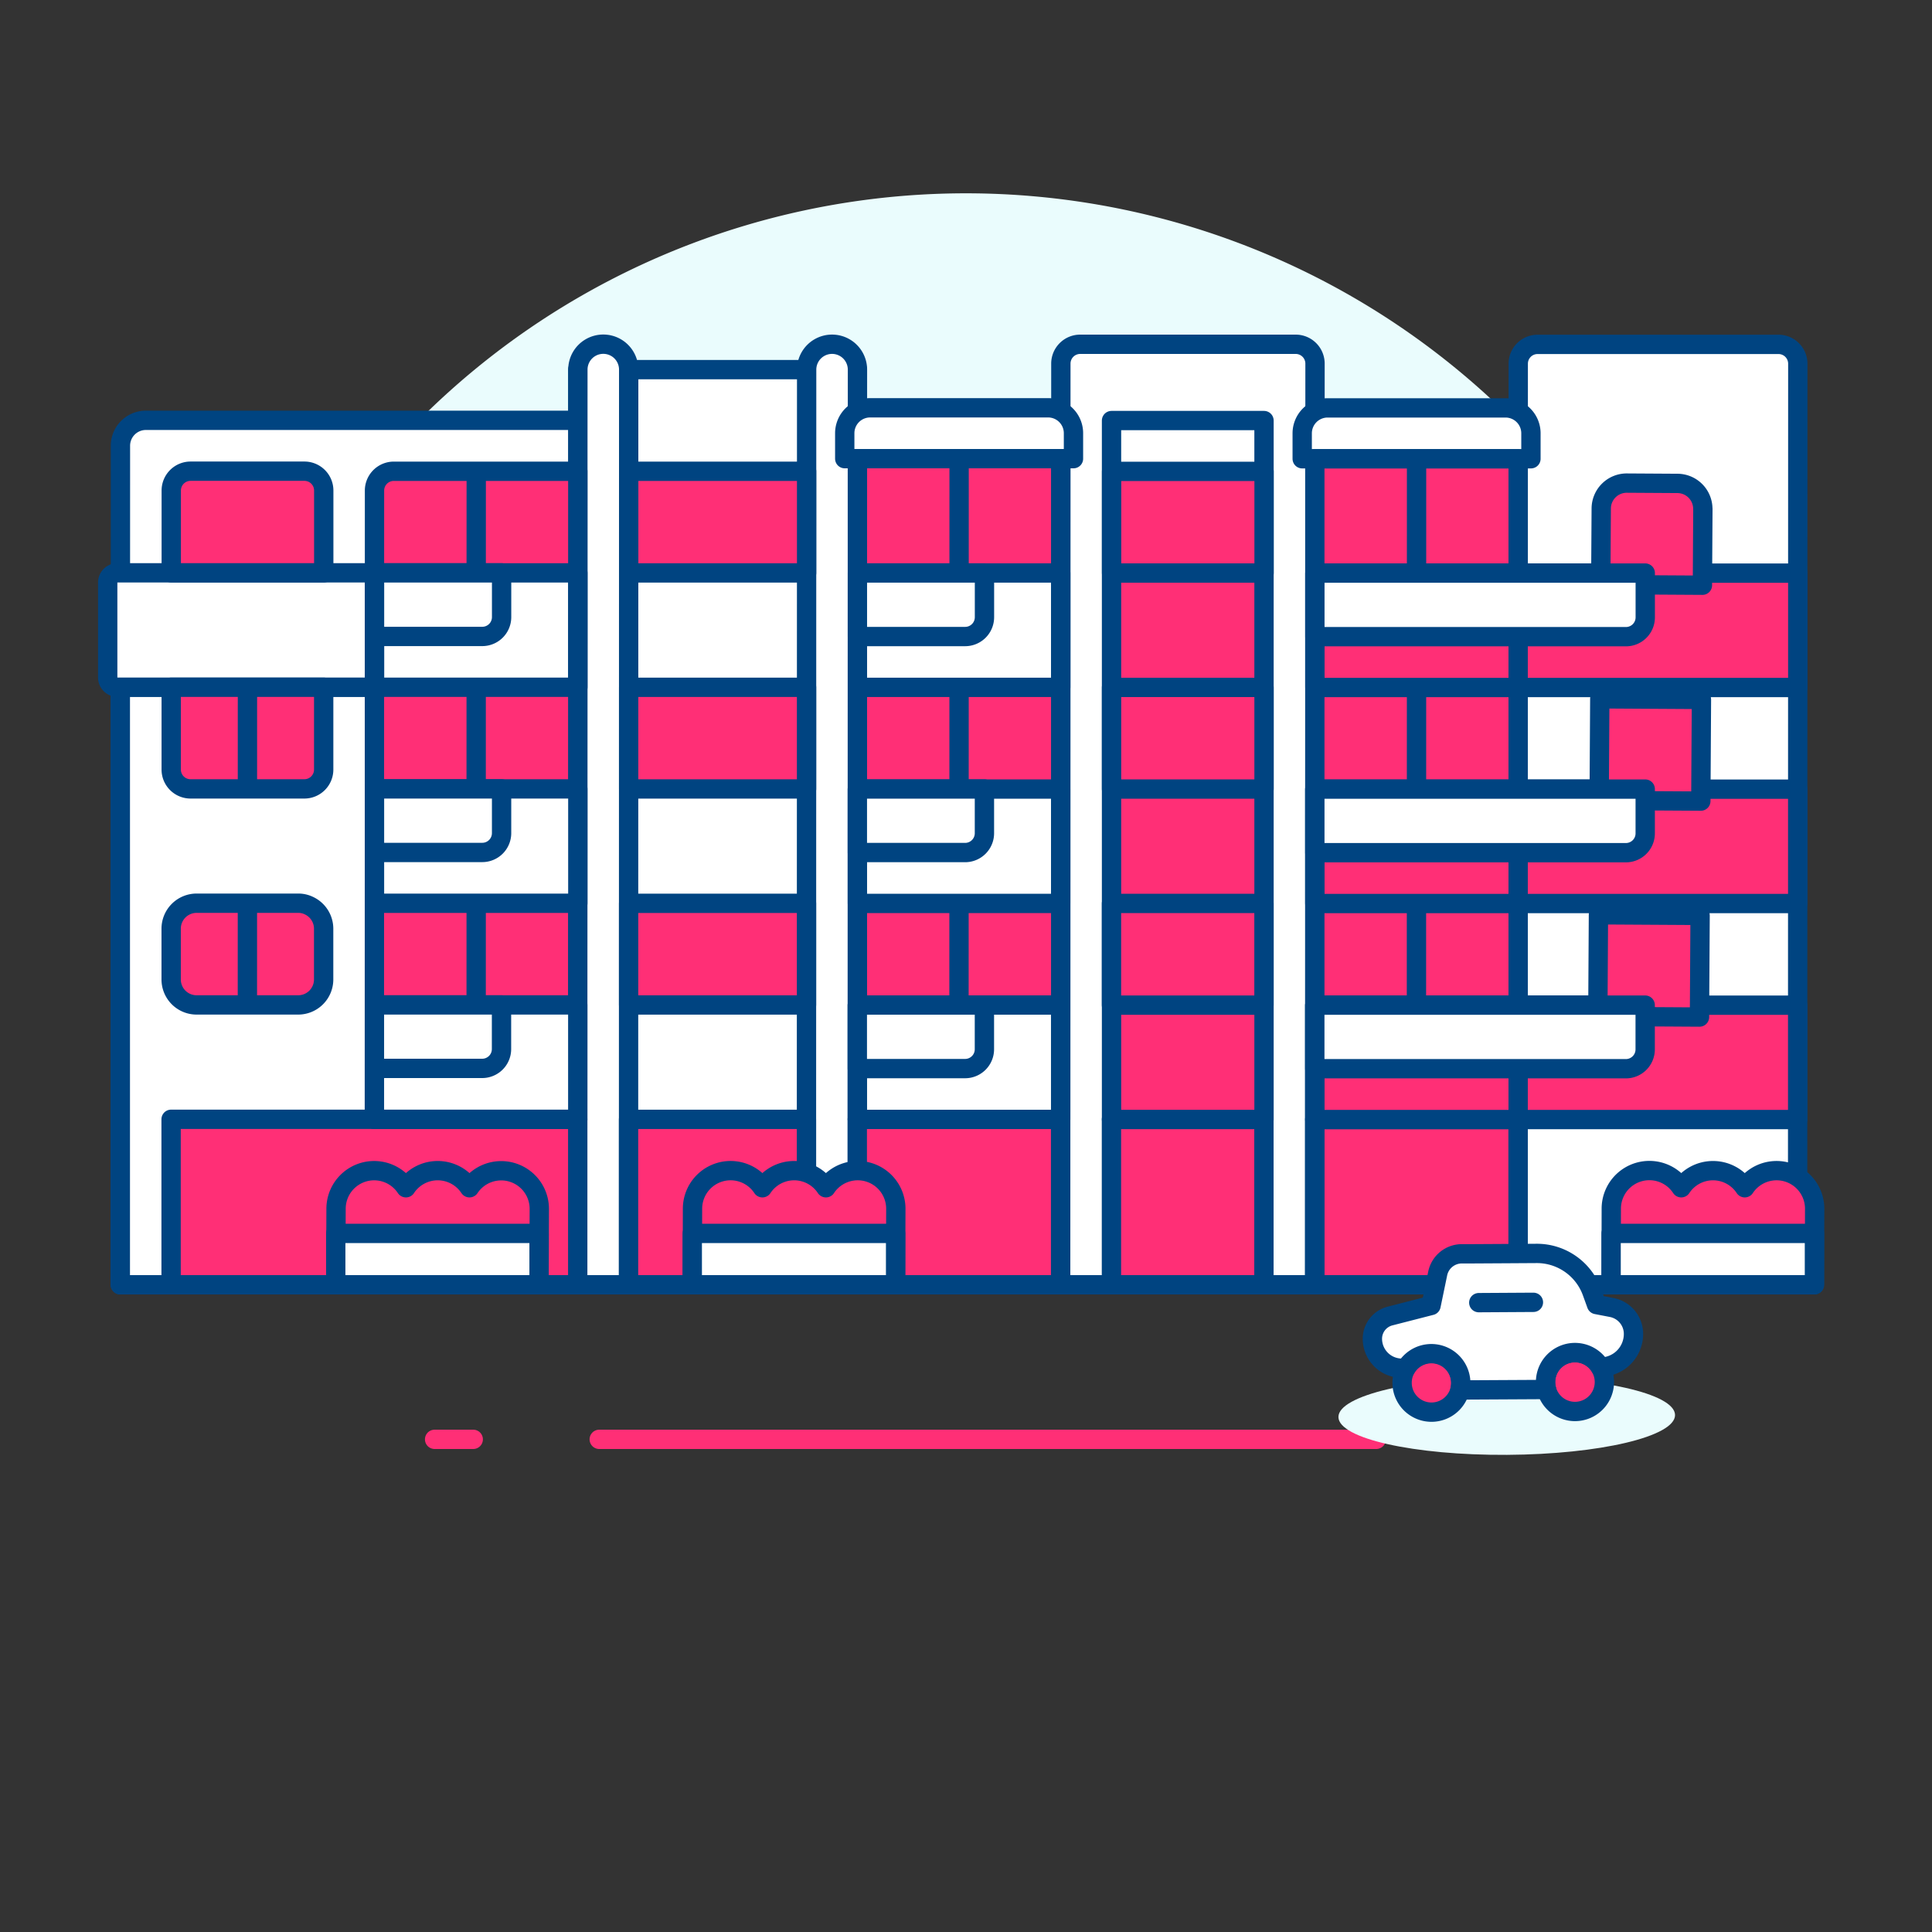 <svg xmlns="http://www.w3.org/2000/svg" viewBox="0 0 100 100" height="100" width="100"><rect x="0" y="0" width="100" height="100" fill="#333333" stroke="none"/><path d="M90,50A40,40,0,1,0,13.559,66.5H86.431A39.844,39.844,0,0,0,90,50Z" fill="#eafcfd"/><path d="M10.995 66.5L88.995 66.5" fill="none" stroke="#004481" stroke-linecap="round" stroke-linejoin="round"/><path d="M6.495 66.5L8.995 66.5" fill="none" stroke="#004481" stroke-linecap="round" stroke-linejoin="round"/><path d="M90.995 66.5L93.495 66.5" fill="none" stroke="#004481" stroke-linecap="round" stroke-linejoin="round"/><path d="M22.495 74.5L24.495 74.5" fill="none" stroke="#ff2f76" stroke-linecap="round"/><path d="M31.016 74.5L71.234 74.5" fill="none" stroke="#ff2f76" stroke-linecap="round"/><path d="M74.495 74.5L76.495 74.5" fill="none" stroke="#ff2f76" stroke-linecap="round"/><path d="M68.05,66.5H54.9l.01-47.68a1,1,0,0,1,1-1l11.155,0a1,1,0,0,1,1,1Z" fill="#ffffff"/><path d="M68.05,66.5H54.9l.01-47.68a1,1,0,0,1,1-1l11.155,0a1,1,0,0,1,1,1Z" fill="none" stroke="#004481" stroke-linejoin="round"/><path d="M93.044,66.5H78.574l.01-47.675a1,1,0,0,1,1-1l12.47,0a1,1,0,0,1,1,1Z" fill="#ffffff"/><path d="M93.044,66.5H78.574l.01-47.675a1,1,0,0,1,1-1l12.47,0a1,1,0,0,1,1,1Z" fill="none" stroke="#004481" stroke-linejoin="round"/><path d="M29.907 19.132H44.377V66.5H29.907z" fill="#ffffff"/><path d="M29.907 19.132H44.377V66.5H29.907z" fill="none" stroke="#004481" stroke-linejoin="round"/><path d="M7.549,21.756l22.363,0L29.9,66.5H6.224l.01-43.428A1.316,1.316,0,0,1,7.549,21.756Z" fill="#ffffff" stroke="#004481" stroke-linejoin="round"/><path d="M6.228 35.57H19.382V66.5H6.228z" fill="#ffffff"/><path d="M6.228 35.57H19.382V66.5H6.228z" fill="none" stroke="#004481" stroke-linejoin="round"/><path d="M44.378 23.739H54.902V57.941H44.378z" fill="#ff2f76"/><path d="M68.055 23.744H78.579V66.5H68.055z" fill="#ff2f76"/><path d="M68.08 57.916H78.604V66.5H68.08z" fill="#ff2f76"/><path d="M68.051 57.945H78.575V66.5H68.051z" fill="none" stroke="#004481" stroke-linejoin="round"/><path d="M57.528 57.943H65.421V66.5H57.528z" fill="#ff2f76"/><path d="M57.528 57.943H65.421V66.5H57.528z" fill="none" stroke="#004481" stroke-linejoin="round"/><path d="M57.532 21.768H65.425V57.943H57.532z" fill="#ffffff"/><path d="M57.532 24.399H65.425V57.943H57.532z" fill="#ff2f76"/><path d="M57.532 21.768H65.425V57.943H57.532z" fill="none" stroke="#004481" stroke-linejoin="round"/><path d="M32.533,66.5H29.9l.011-47.37a1.315,1.315,0,1,1,2.63,0Z" fill="#ffffff" stroke="#004481" stroke-linejoin="round"/><path d="M44.372,66.5H41.741l.011-47.367a1.315,1.315,0,0,1,2.63,0Z" fill="#ffffff" stroke="#004481" stroke-linejoin="round"/><path d="M55.563,23.74l-11.839,0V22.422a1.316,1.316,0,0,1,1.316-1.315l9.208,0a1.315,1.315,0,0,1,1.315,1.315Z" fill="#ffffff" stroke="#004481" stroke-linejoin="round"/><path d="M79.241,22.429v1.316l-11.839,0V22.427h0a1.316,1.316,0,0,1,1.316-1.315l9.208,0a1.315,1.315,0,0,1,1.315,1.315Z" fill="#ffffff" stroke="#004481" stroke-linejoin="round"/><path d="M29.9,57.936l-10.523,0,.007-32.544a1,1,0,0,1,1-1l9.523,0Z" fill="#ff2f76"/><path d="M6.075,29.649l13.312,0,0,5.919-13.312,0a.5.5,0,0,1-.5-.5V30.149A.5.5,0,0,1,6.075,29.649Z" fill="#ffffff"/><path d="M6.075,29.649l13.312,0,0,5.919-13.312,0a.5.5,0,0,1-.5-.5V30.149A.5.5,0,0,1,6.075,29.649Z" fill="none" stroke="#004481" stroke-linejoin="round"/><path d="M19.386 29.653H29.91V35.573H19.386z" fill="#ffffff" stroke="#004481" stroke-linejoin="round"/><path d="M44.38 29.658H54.904V35.578H44.38z" fill="#ffffff" stroke="#004481" stroke-linejoin="round"/><path d="M44.377 40.84H54.901V46.76H44.377z" fill="#ffffff" stroke="#004481" stroke-linejoin="round"/><path d="M44.375 52.021H54.899V57.941H44.375z" fill="#ffffff" stroke="#004481" stroke-linejoin="round"/><path d="M68.058 29.665H93.052V35.585H68.058z" fill="#ff2f76" stroke="#004481" stroke-linejoin="round"/><path d="M68.055 40.846H93.049V46.766H68.055z" fill="#ff2f76" stroke="#004481" stroke-linejoin="round"/><path d="M68.053 52.027H93.047V57.947H68.053z" fill="#ff2f76" stroke="#004481" stroke-linejoin="round"/><path d="M15.757,24.389H9.864a1,1,0,0,0-1,1V29.65h7.893V25.389A1,1,0,0,0,15.757,24.389Z" fill="#ff2f76" stroke="#004481" stroke-linejoin="round"/><path d="M57.53 46.762H65.423V52.024H57.53z" fill="#ff2f76"/><path d="M57.533 35.58H65.426V40.842H57.533z" fill="#ff2f76"/><path d="M57.535 24.399H65.428V29.661H57.535z" fill="#ff2f76"/><path d="M32.537 46.756H41.745V52.018H32.537z" fill="#ff2f76"/><path d="M32.539 35.575H41.747V40.837H32.539z" fill="#ff2f76"/><path d="M32.542 24.394H41.75V29.656H32.542z" fill="#ff2f76"/><path d="M32.534 57.938H41.742V66.5H32.534z" fill="#ff2f76"/><path d="M32.534 57.938H41.742V66.5H32.534z" fill="none" stroke="#004481" stroke-linejoin="round"/><path d="M8.856 57.934H29.903V66.5H8.856z" fill="#ff2f76"/><path d="M8.856 57.934H29.903V66.5H8.856z" fill="none" stroke="#004481" stroke-linejoin="round"/><path d="M16.752,48.067V50.7a1.319,1.319,0,0,1-1.316,1.315H10.174A1.318,1.318,0,0,1,8.859,50.7V48.065a1.319,1.319,0,0,1,1.316-1.315h5.262a1.243,1.243,0,0,1,.539.119A1.32,1.32,0,0,1,16.752,48.067Z" fill="#ff2f76"/><path d="M16.754,35.571l-7.892,0v4.262a1,1,0,0,0,1,1h5.892a1,1,0,0,0,1-1Z" fill="#ff2f76"/><path d="M44.373 57.94H54.897V66.5H44.373z" fill="#ff2f76"/><path d="M44.373 57.94H54.897V66.5H44.373z" fill="none" stroke="#004481" stroke-linejoin="round"/><path d="M88.141,26.345l-.024,3.946-5.262-.032.025-3.947A1.319,1.319,0,0,1,84.2,25.005l2.631.016a1.319,1.319,0,0,1,1.307,1.324Z" fill="#ff2f76"/><path d="M82.802 36.195H88.064V41.457H82.802z" fill="#ff2f76" transform="matrix(0.006, -1, 1, 0.006, 46.081, 124.018)"/><path d="M82.734 47.376H87.996V52.638H82.734z" fill="#ff2f76" transform="matrix(0.006, -1, 1, 0.006, 34.831, 135.061)"/><path d="M44.378 23.739H54.902V57.941H44.378z" fill="none" stroke="#004481" stroke-linejoin="round"/><path d="M68.055 23.744H78.579V66.5H68.055z" fill="none" stroke="#004481" stroke-linejoin="round"/><path d="M57.53 46.762H65.423V52.024H57.53z" fill="none" stroke="#004481" stroke-linejoin="round"/><path d="M57.533 35.58H65.426V40.842H57.533z" fill="none" stroke="#004481" stroke-linejoin="round"/><path d="M57.535 24.399H65.428V29.661H57.535z" fill="none" stroke="#004481" stroke-linejoin="round"/><path d="M32.537 46.756H41.745V52.018H32.537z" fill="none" stroke="#004481" stroke-linejoin="round"/><path d="M32.539 35.575H41.747V40.837H32.539z" fill="none" stroke="#004481" stroke-linejoin="round"/><path d="M32.542 24.394H41.75V29.656H32.542z" fill="none" stroke="#004481" stroke-linejoin="round"/><path d="M16.752,48.067V50.7a1.319,1.319,0,0,1-1.316,1.315H10.174A1.318,1.318,0,0,1,8.859,50.7V48.065a1.319,1.319,0,0,1,1.316-1.315h5.262a1.243,1.243,0,0,1,.539.119A1.32,1.32,0,0,1,16.752,48.067Z" fill="none" stroke="#004481" stroke-linejoin="round"/><path d="M16.754,35.571l-7.892,0v4.262a1,1,0,0,0,1,1h5.892a1,1,0,0,0,1-1Z" fill="none" stroke="#004481" stroke-linejoin="round"/><path d="M88.141,26.345l-.024,3.946-5.262-.032.025-3.947A1.319,1.319,0,0,1,84.2,25.005l2.631.016a1.319,1.319,0,0,1,1.307,1.324Z" fill="none" stroke="#004481" stroke-linejoin="round"/><path d="M82.802 36.195H88.064V41.457H82.802z" fill="none" stroke="#004481" stroke-linejoin="round" transform="matrix(0.006, -1, 1, 0.006, 46.081, 124.018)"/><path d="M82.734 47.376H87.996V52.638H82.734z" fill="none" stroke="#004481" stroke-linejoin="round" transform="matrix(0.006, -1, 1, 0.006, 34.831, 135.061)"/><path d="M12.807 40.831L12.808 35.57" fill="none" stroke="#004481" stroke-linejoin="round"/><path d="M12.805 52.013L12.806 46.751" fill="none" stroke="#004481" stroke-linejoin="round"/><path d="M24.646 40.834L24.647 35.572" fill="none" stroke="#004481" stroke-linejoin="round"/><path d="M24.648 29.653L24.65 24.391" fill="none" stroke="#004481" stroke-linejoin="round"/><path d="M49.64 40.84L49.641 35.578" fill="none" stroke="#004481" stroke-linejoin="round"/><path d="M49.642 29.658L49.643 23.739" fill="none" stroke="#004481" stroke-linejoin="round"/><path d="M49.637 52.021L49.638 46.759" fill="none" stroke="#004481" stroke-linejoin="round"/><path d="M73.318 40.845L73.319 35.583" fill="none" stroke="#004481" stroke-linejoin="round"/><path d="M73.32 29.663L73.321 23.744" fill="none" stroke="#004481" stroke-linejoin="round"/><path d="M73.315 52.026L73.316 46.764" fill="none" stroke="#004481" stroke-linejoin="round"/><path d="M93.927,62.566a1.972,1.972,0,0,0-3.618-1.088,1.969,1.969,0,0,0-3.288,0A1.972,1.972,0,0,0,83.4,62.566L83.391,66.5H93.914Z" fill="#ff2f76" stroke="#004481" stroke-linejoin="round"/><path d="M86.7,73.242c.007,1.11-3.888,2.033-8.7,2.061s-8.716-.847-8.723-1.958,3.888-2.033,8.7-2.062S86.694,72.131,86.7,73.242Z" fill="#eafcfd"/><path d="M82.833,70.768A1.521,1.521,0,1,0,83,71.89a1.462,1.462,0,0,0,.043-.369A1.492,1.492,0,0,0,82.833,70.768Z" fill="#ff2f76" stroke="#004481" stroke-linecap="round" stroke-linejoin="round"/><path d="M74.081,70.051a1.521,1.521,0,1,0,1.533,1.514A1.51,1.51,0,0,0,74.081,70.051Z" fill="#ff2f76" stroke="#004481" stroke-linecap="round" stroke-linejoin="round"/><path d="M83.424,67.676l-.789-.152-.236-.653a3.034,3.034,0,0,0-2.868-1.994l-1.482.009-1.9.011-.491,0a1.276,1.276,0,0,0-1.243,1.017l-.344,1.658-2.126.546a1.214,1.214,0,0,0-.91,1.183,1.525,1.525,0,0,0,1.536,1.517h.186l.012.008a1.522,1.522,0,0,1,2.8,1.107l.046.011L80,71.92l.046-.012a1.522,1.522,0,0,1,2.792-1.14l.011-.008a1.714,1.714,0,0,0,1.7-1.724v0A1.391,1.391,0,0,0,83.424,67.676Z" fill="#ffffff" stroke="#004481" stroke-linecap="round" stroke-linejoin="round"/><path d="M76.541 67.425L79.37 67.408" fill="none" stroke="#004481" stroke-linecap="round" stroke-linejoin="round"/><path d="M83.391 63.842H93.915V66.5H83.391z" fill="#ffffff" stroke="#004481" stroke-linejoin="round"/><path d="M46.368,62.566a1.972,1.972,0,0,0-3.618-1.088,1.969,1.969,0,0,0-3.288,0,1.972,1.972,0,0,0-3.618,1.088L35.832,66.5H46.355Z" fill="#ff2f76" stroke="#004481" stroke-linejoin="round"/><path d="M35.832 63.842H46.356V66.5H35.832z" fill="#ffffff" stroke="#004481" stroke-linejoin="round"/><path d="M27.914,62.566A1.972,1.972,0,0,0,24.3,61.478a1.97,1.97,0,0,0-3.289,0,1.972,1.972,0,0,0-3.617,1.088L17.378,66.5H27.9Z" fill="#ff2f76" stroke="#004481" stroke-linejoin="round"/><path d="M17.378 63.842H27.902V66.5H17.378z" fill="#ffffff" stroke="#004481" stroke-linejoin="round"/><path d="M24.646 52.016L24.647 46.754" fill="none" stroke="#004481" stroke-linejoin="round"/><path d="M29.9,57.936l-10.523,0,.007-32.544a1,1,0,0,1,1-1l9.523,0Z" fill="none" stroke="#004481" stroke-linejoin="round"/><path d="M19.381 52.016H29.905V57.936H19.381z" fill="#ffffff" stroke="#004481" stroke-linejoin="round"/><path d="M19.384 40.834H29.908V46.754H19.384z" fill="#ffffff" stroke="#004481" stroke-linejoin="round"/><path d="M84.158,32.954l-16.1,0V29.662l17.1,0v2.288A1,1,0,0,1,84.158,32.954Z" fill="#ffffff" stroke="#004481" stroke-linejoin="round"/><path d="M84.156,44.135l-16.1,0V40.843l17.1,0v2.289A1,1,0,0,1,84.156,44.135Z" fill="#ffffff" stroke="#004481" stroke-linejoin="round"/><path d="M84.154,55.317l-16.1,0V52.025l17.1,0v2.289A1,1,0,0,1,84.154,55.317Z" fill="#ffffff" stroke="#004481" stroke-linejoin="round"/><path d="M49.957,32.947H44.379V29.657h6.577v2.289A1,1,0,0,1,49.957,32.947Z" fill="#ffffff" stroke="#004481" stroke-linejoin="round"/><path d="M49.954,44.128H44.377V40.838l6.577,0v2.289A1,1,0,0,1,49.954,44.128Z" fill="#ffffff" stroke="#004481" stroke-linejoin="round"/><path d="M49.952,55.31l-5.577,0V52.02h6.578V54.31A1,1,0,0,1,49.952,55.31Z" fill="#ffffff" stroke="#004481" stroke-linejoin="round"/><path d="M24.963,32.942l-5.577,0V29.652h6.577v2.289A1,1,0,0,1,24.963,32.942Z" fill="#ffffff" stroke="#004481" stroke-linejoin="round"/><path d="M24.958,55.3H19.381V52.014l6.577,0v2.289A1,1,0,0,1,24.958,55.3Z" fill="#ffffff" stroke="#004481" stroke-linejoin="round"/><path d="M24.961,44.123H19.384V40.833l6.578,0v2.288A1,1,0,0,1,24.961,44.123Z" fill="#ffffff" stroke="#004481" stroke-linejoin="round"/></svg>